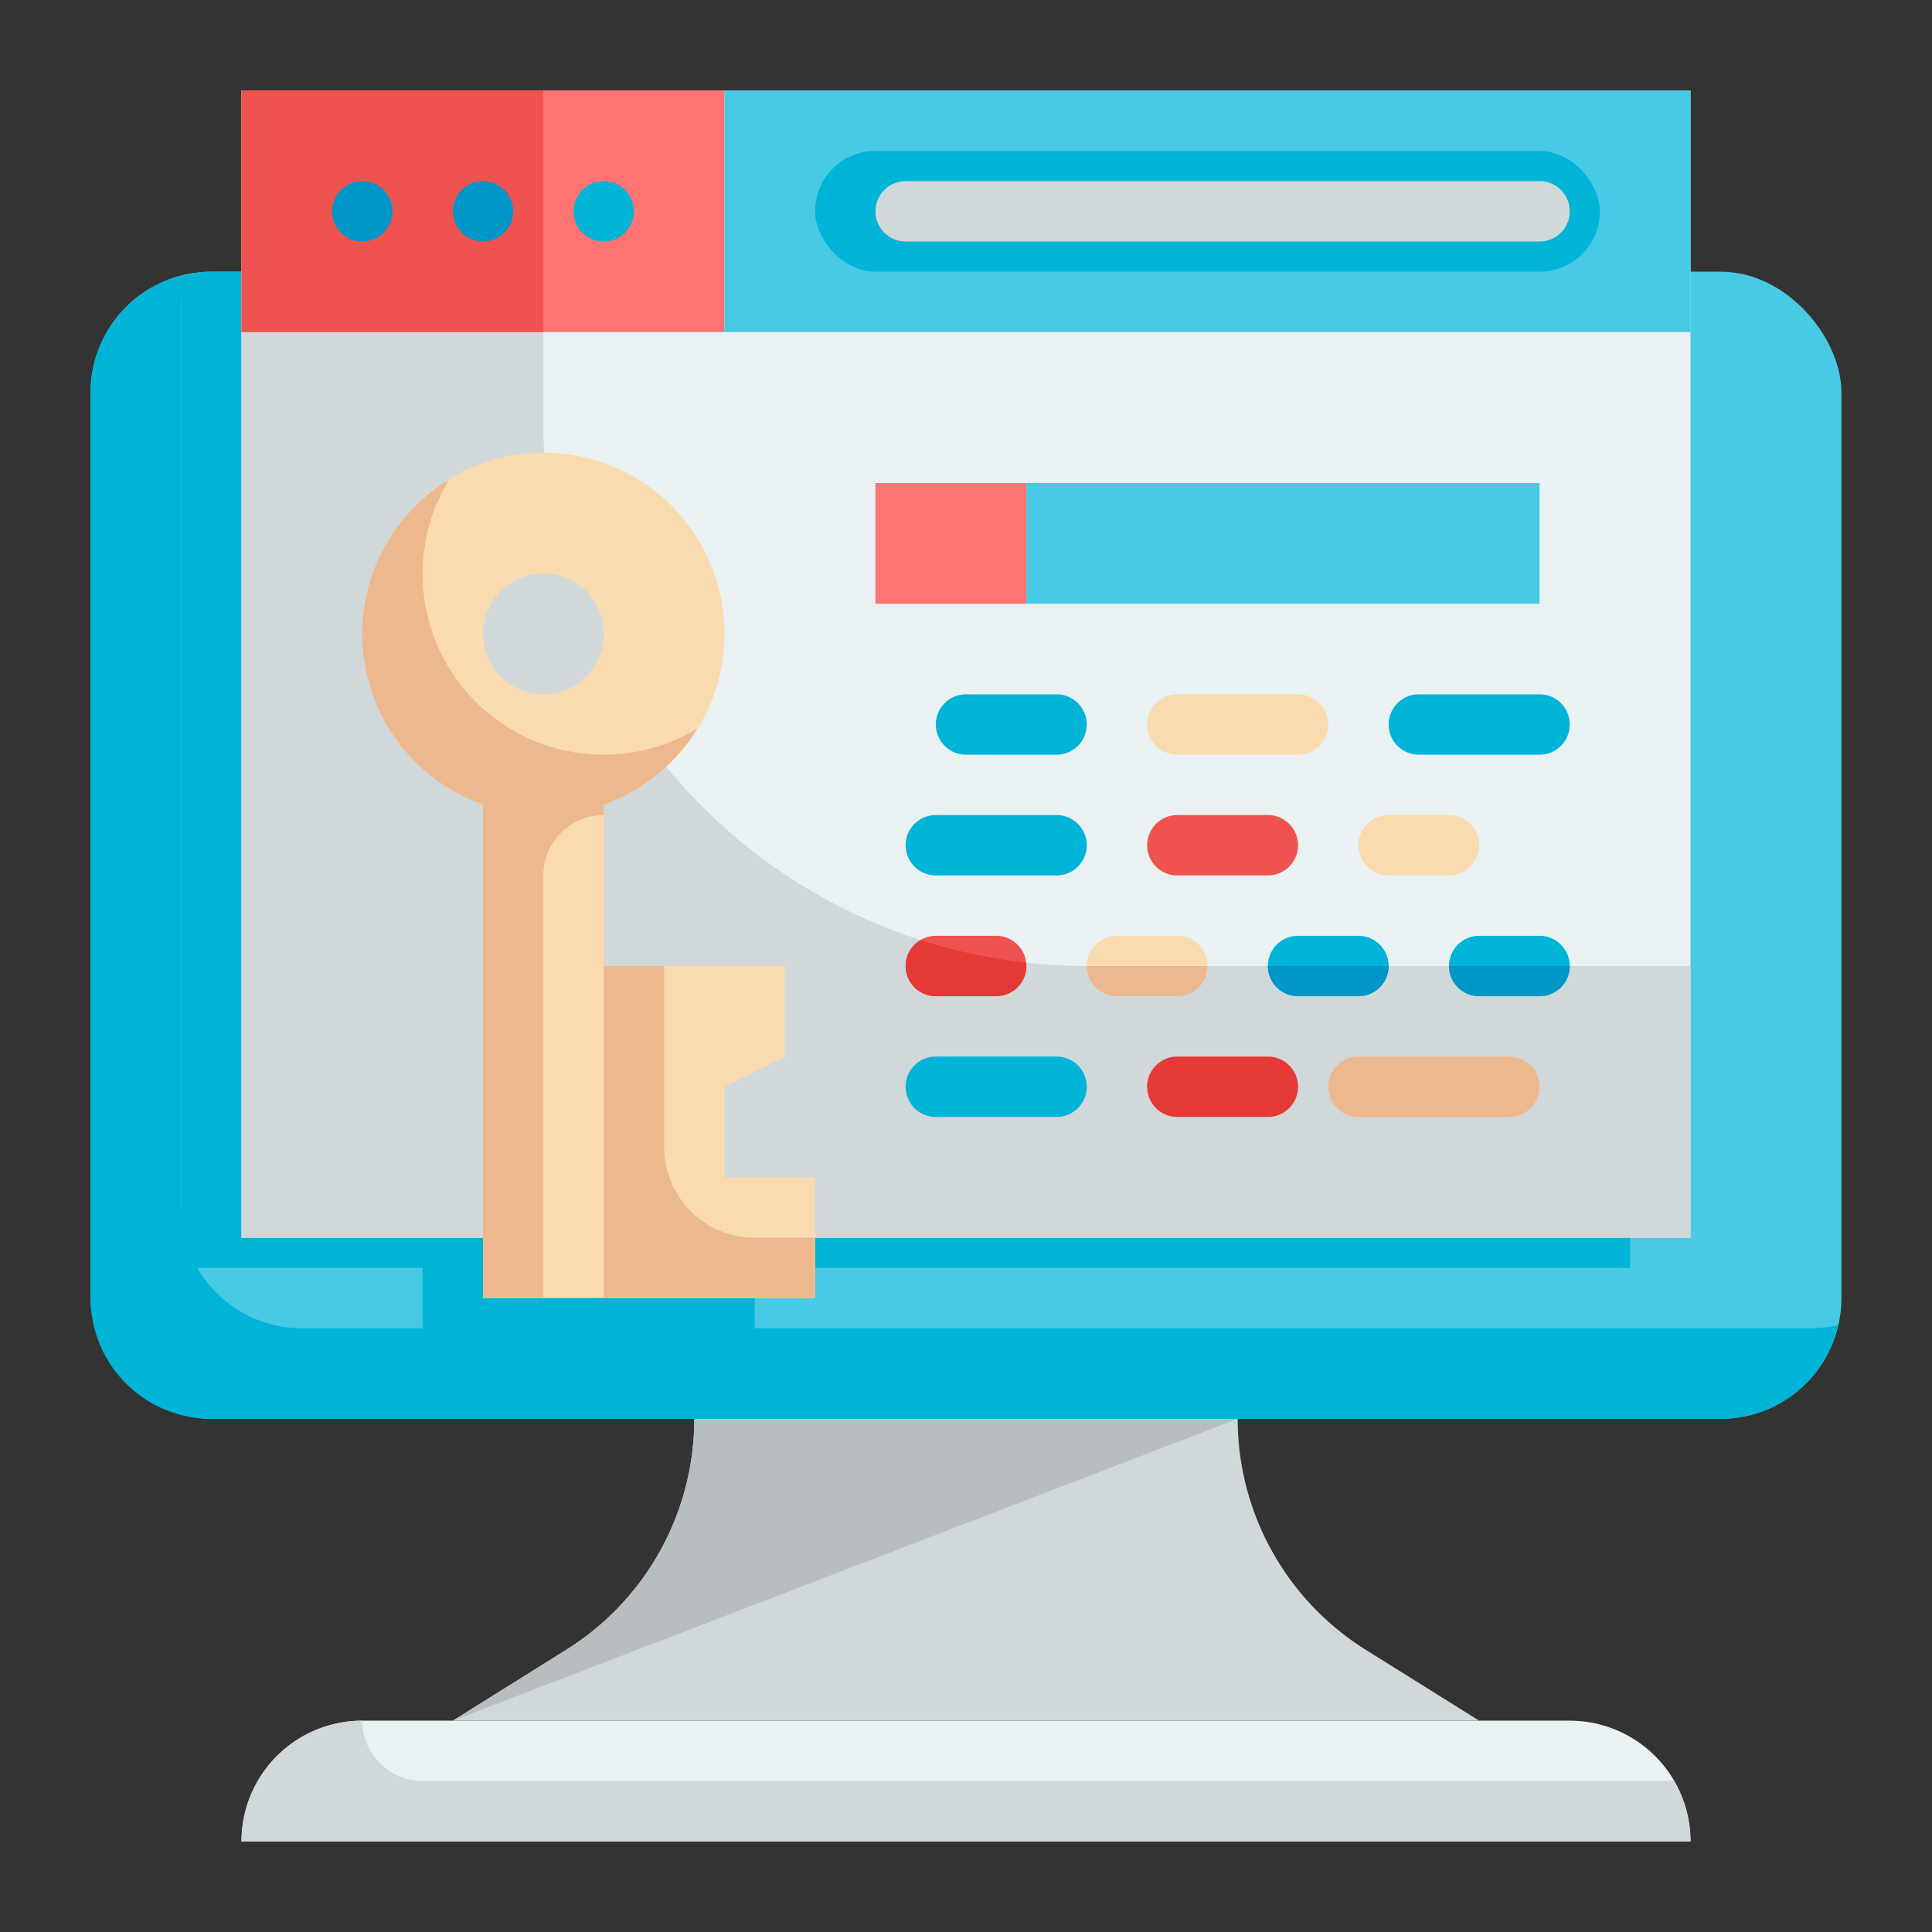 <svg id="Flat" height="512" viewBox="0 0 64 64" width="512" xmlns="http://www.w3.org/2000/svg"><rect x="0" y="0" width="64" height="64" fill="#333333" stroke="none"/><g id="Color_copy" data-name="Color copy"><rect fill="#48cae4" height="38" rx="4" width="58" x="3" y="9"/><path d="m7 9a3.977 3.977 0 0 0 -1 .141v32.859h8v2h11v-2h29v-33z" fill="#00b4d8"/><path d="m12 57h40a4 4 0 0 1 4 4 0 0 0 0 1 0 0h-48a0 0 0 0 1 0 0 4 4 0 0 1 4-4z" fill="#e9f1f2"/><path d="m41 47h-18a9.022 9.022 0 0 1 -4.24 7.65l-3.76 2.35h34l-3.76-2.35a9.022 9.022 0 0 1 -4.24-7.65z" fill="#d0d8da"/><path d="m41 47h-18a9.022 9.022 0 0 1 -4.24 7.65l-3.76 2.35z" fill="#b8bebf"/><path d="m56 61h-48a4 4 0 0 1 4-4 2.006 2.006 0 0 0 2 2h41.46a3.989 3.989 0 0 1 .54 2z" fill="#d0d8da"/><path d="m60 44h-50a4 4 0 0 1 -4-4v-30a3.974 3.974 0 0 1 .108-.892 4 4 0 0 0 -3.108 3.892v30a4 4 0 0 0 4 4h50a4 4 0 0 0 3.892-3.108 3.974 3.974 0 0 1 -.892.108z" fill="#00b4d8"/><path d="m8 3h48v38h-48z" fill="#e9f1f2"/><path d="m36 32a18 18 0 0 1 -18-18v-11h-10v38h48v-9z" fill="#d0d8da"/><circle cx="18" cy="21" fill="#d0d8da" r="3"/><path d="m8 3h16v8h-16z" fill="#ff7373"/><path d="m24 3h32v8h-32z" fill="#48cae4"/><path d="m29 16h5v4h-5z" fill="#ff7373"/><path d="m34 16h17v4h-17z" fill="#48cae4"/><path d="m24 21a6 6 0 1 0 -8 5.651v16.349h4v-16.349a6 6 0 0 0 4-5.651zm-6 2a2 2 0 1 1 2-2 2 2 0 0 1 -2 2z" fill="#f9dbaf"/><path d="m26 35v-3h-6v11h7v-4h-3v-3z" fill="#f9dbaf"/><path d="m27 41v2h-7v-11h2v6a3 3 0 0 0 3 3z" fill="#edb88e"/><path d="m20 25a5.992 5.992 0 0 1 -5.119-9.119 5.99 5.99 0 0 0 1.119 10.77v16.349h2v-14a2 2 0 0 1 2-2v-.349a6.013 6.013 0 0 0 3.1-2.518 5.96 5.96 0 0 1 -3.1.867z" fill="#edb88e"/><rect fill="#00b4d8" height="4" rx="2" width="26" x="27" y="5"/><path d="m8 3h10v8h-10z" fill="#ef5350"/><circle cx="16" cy="7" fill="#0096c7" r="1"/><circle cx="20" cy="7" fill="#00b4d8" r="1"/><path d="m51 8h-21a1 1 0 0 1 0-2h21a1 1 0 0 1 0 2z" fill="#d0d8da"/><circle cx="12" cy="7" fill="#0096c7" r="1"/><path d="m35 25h-3a1 1 0 0 1 0-2h3a1 1 0 0 1 0 2z" fill="#00b4d8"/><path d="m43 25h-4a1 1 0 0 1 0-2h4a1 1 0 0 1 0 2z" fill="#f9dbaf"/><path d="m51 25h-4a1 1 0 0 1 0-2h4a1 1 0 0 1 0 2z" fill="#00b4d8"/><path d="m35 29h-4a1 1 0 0 1 0-2h4a1 1 0 0 1 0 2z" fill="#00b4d8"/><path d="m42 29h-3a1 1 0 0 1 0-2h3a1 1 0 0 1 0 2z" fill="#ef5350"/><path d="m48 29h-2a1 1 0 0 1 0-2h2a1 1 0 0 1 0 2z" fill="#f9dbaf"/><path d="m33 33h-2a1 1 0 0 1 0-2h2a1 1 0 0 1 0 2z" fill="#ef5350"/><path d="m39 33h-2a1 1 0 0 1 0-2h2a1 1 0 0 1 0 2z" fill="#f9dbaf"/><g fill="#00b4d8"><path d="m45 33h-2a1 1 0 0 1 0-2h2a1 1 0 0 1 0 2z"/><path d="m51 33h-2a1 1 0 0 1 0-2h2a1 1 0 0 1 0 2z"/><path d="m35 37h-4a1 1 0 0 1 0-2h4a1 1 0 0 1 0 2z"/></g><path d="m42 37h-3a1 1 0 0 1 0-2h3a1 1 0 0 1 0 2z" fill="#e53935"/><path d="m50 37h-5a1 1 0 0 1 0-2h5a1 1 0 0 1 0 2z" fill="#edb88e"/><path d="m34 32a1 1 0 0 1 -1 1h-2a1 1 0 0 1 -1-1 .984.984 0 0 1 .5-.86 18.194 18.194 0 0 0 3.49.75.375.375 0 0 1 .01.11z" fill="#e53935"/><path d="m40 32a1 1 0 0 1 -1 1h-2a1 1 0 0 1 -1-1z" fill="#edb88e"/><path d="m46 32a1 1 0 0 1 -1 1h-2a1 1 0 0 1 -1-1z" fill="#0096c7"/><path d="m52 32a1 1 0 0 1 -1 1h-2a1 1 0 0 1 -1-1z" fill="#0096c7"/></g></svg>